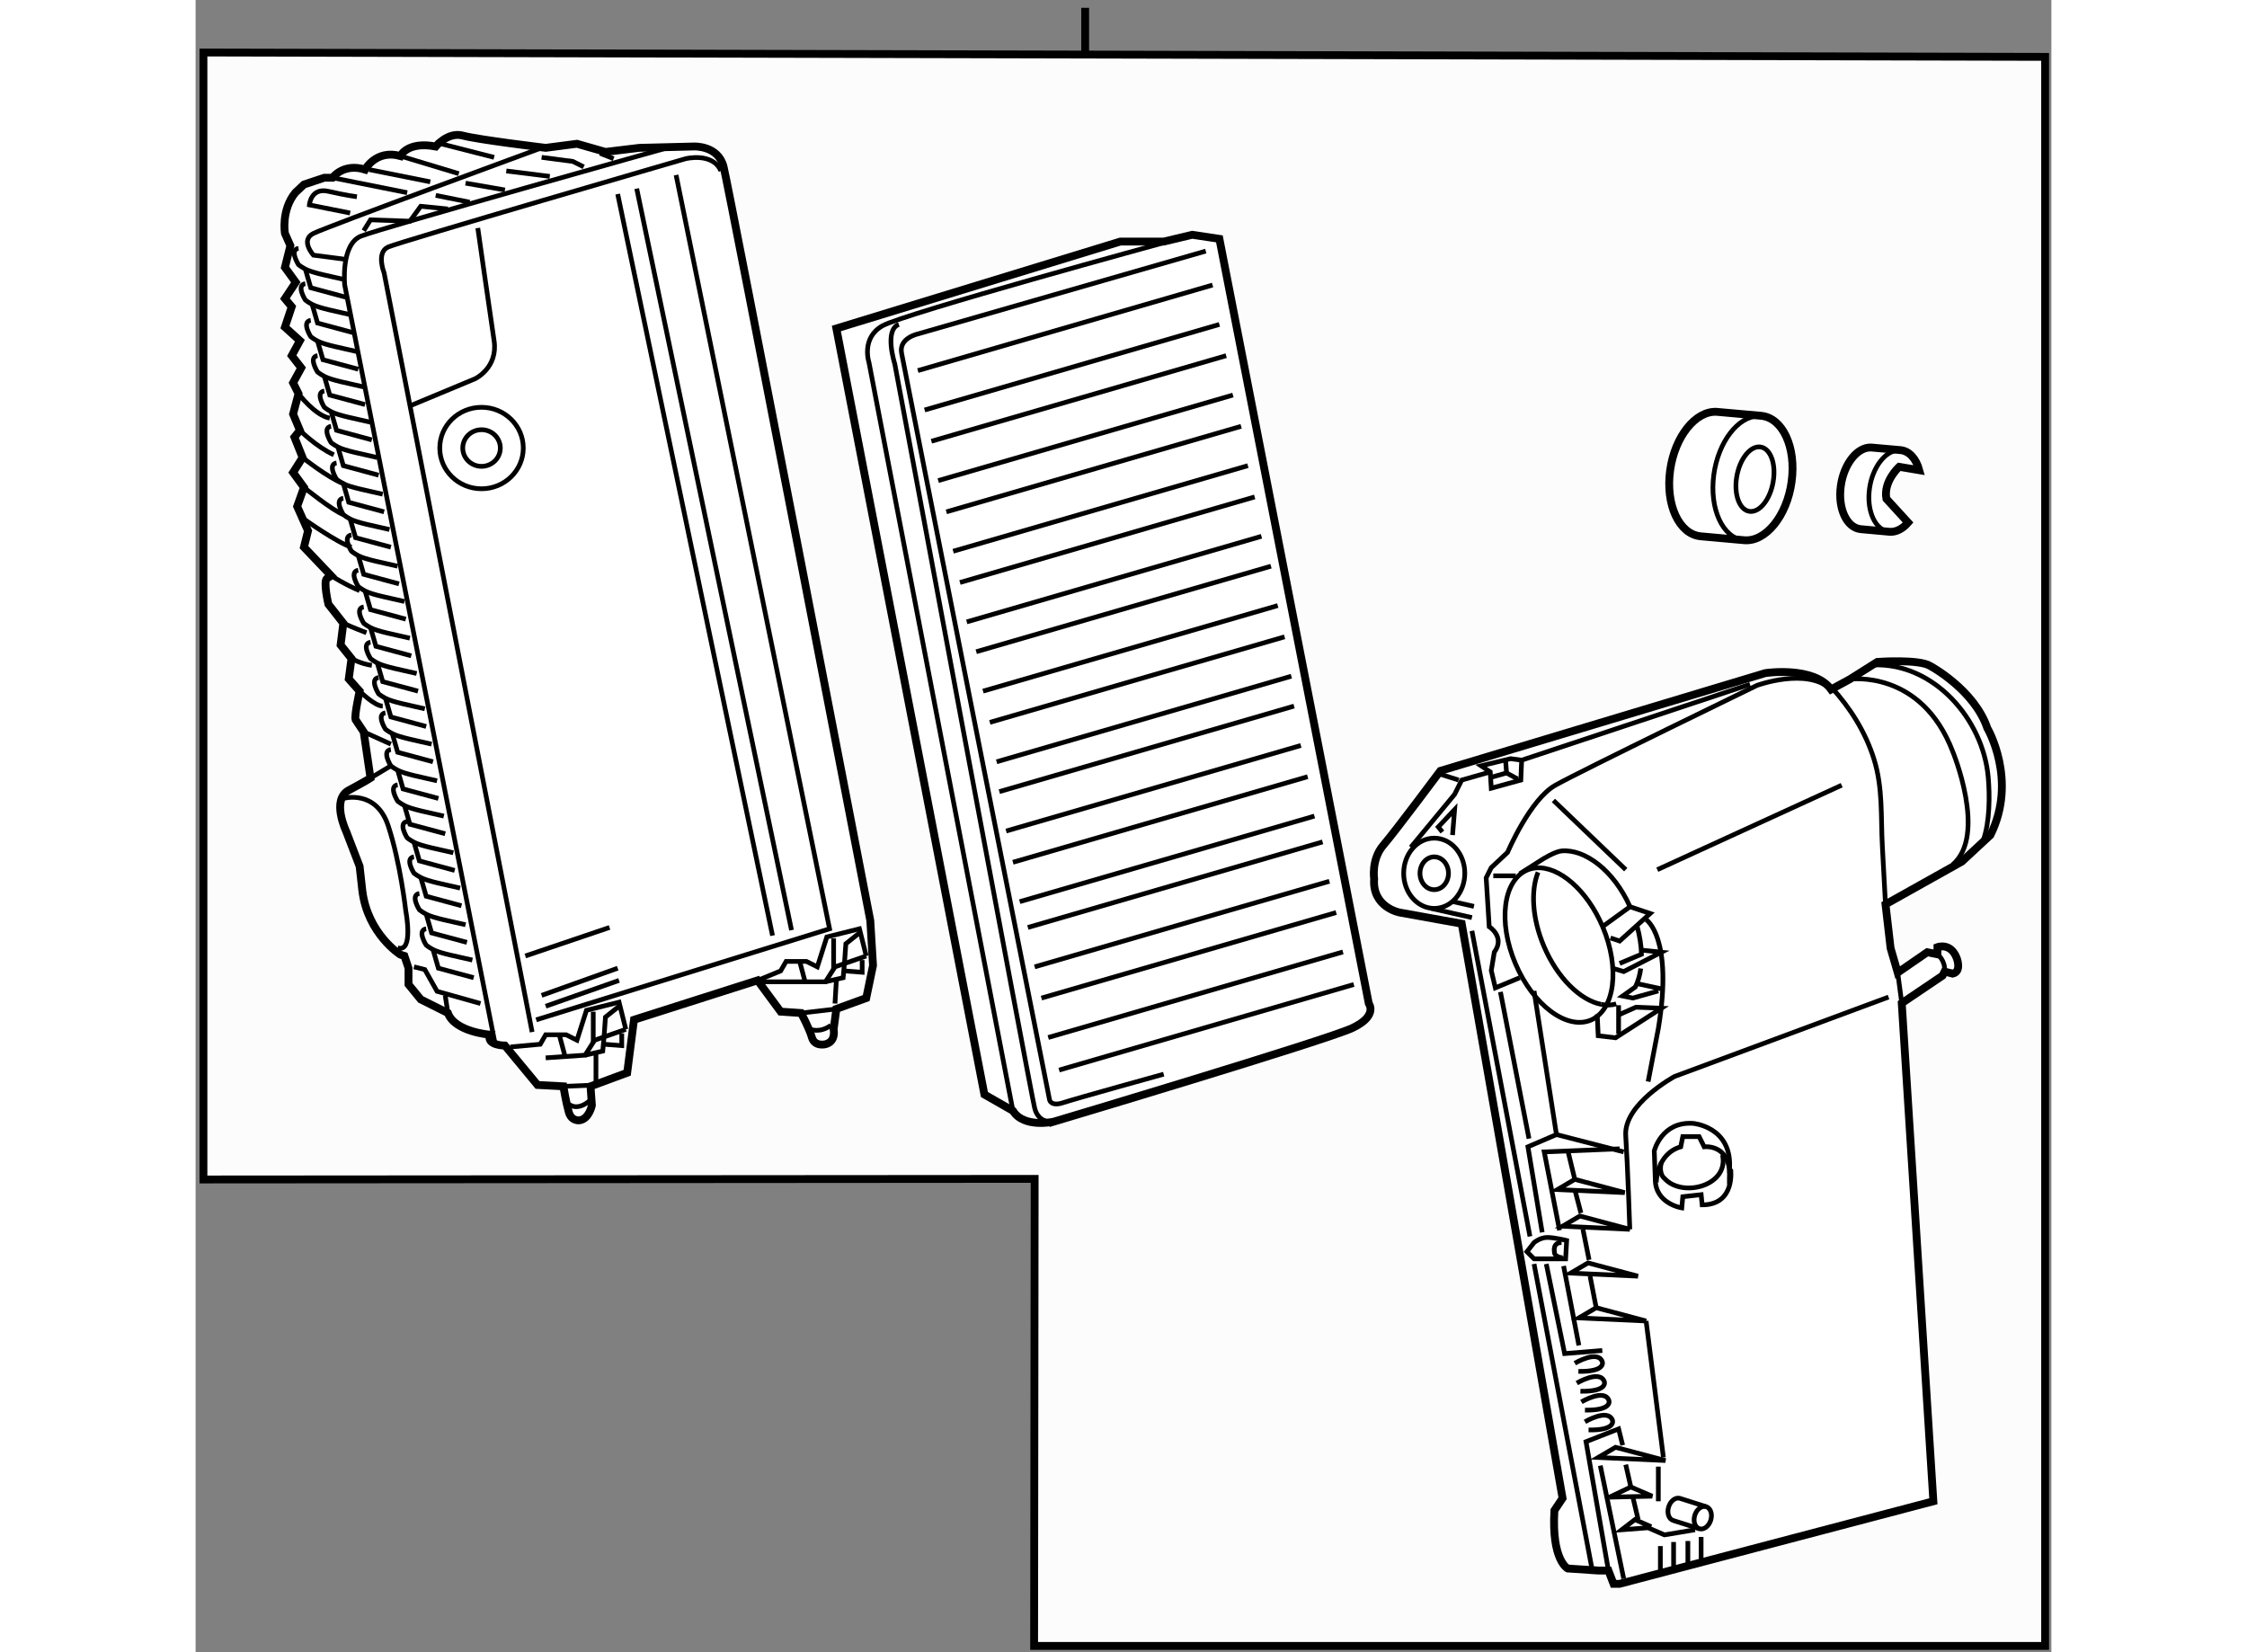 <?xml version="1.0" encoding="utf-8"?>
<!-- Generator: Adobe Illustrator 15.1.0, SVG Export Plug-In . SVG Version: 6.00 Build 0)  -->
<!DOCTYPE svg PUBLIC "-//W3C//DTD SVG 1.1//EN" "http://www.w3.org/Graphics/SVG/1.1/DTD/svg11.dtd">
<svg version="1.1" xmlns="http://www.w3.org/2000/svg" xmlns:xlink="http://www.w3.org/1999/xlink" x="0px" y="0px" width="244.8px"
	 height="180px" viewBox="37.603 57.102 118.351 105.368" enable-background="new 0 0 244.8 180" xml:space="preserve">
	
<rect x="37.603" y="57.102" width="118.351" height="105.368" fill="#808080" stroke="none"/>
	
<g><polygon fill="#FCFCFC" stroke="#000000" stroke-width="0.5" points="155.554,162.07 91.078,162.07 91.113,132.284 38.103,132.322 
			38.103,60.45 155.554,60.729 	"></polygon><line fill="none" stroke="#000000" stroke-width="0.5" x1="94.333" y1="57.602" x2="94.333" y2="60.687"></line></g><g><path fill="#FFFFFF" stroke="#000000" stroke-width="0.5" d="M148.427,152.844l-20.007,5.264h-0.391l-0.324-0.846h-0.653
				l-1.947-0.131c0,0-1.038-0.52-0.845-3.703l0.52-0.779l-6.431-36.639l-3.962-0.714c0,0-1.754-0.326-1.624-2.145
				c0,0-0.195-1.235,0.584-2.145c0.779-0.908,3.638-4.742,3.638-4.742l20.724-6.236c0,0,3.104-0.469,4.195,1.042l1.196-0.651
				l1.754-1.105c0,0,2.662-0.195,3.378,0.262c0,0,2.795,1.493,3.637,3.962c0,0,1.95,3.313,0.196,6.821l-1.818,1.688l-4.872,2.728
				l0.324,2.794l0.454,1.56l1.885-1.3l0.649,0.13v-0.454c0,0,0.845-0.324,1.235,0.715c0,0,0.324,0.844-0.261,0.975l-0.52-0.131
				l-0.131,0.26l-2.599,1.754L148.427,152.844z"></path><line fill="none" stroke="#000000" stroke-width="0.3" x1="146.152" y1="119.128" x2="146.412" y2="121.068"></line><line fill="none" stroke="#000000" stroke-width="0.3" x1="124.196" y1="108.149" x2="128.808" y2="112.565"></line><line fill="none" stroke="#000000" stroke-width="0.3" x1="130.821" y1="112.565" x2="142.58" y2="107.177"></line><line fill="none" stroke="#000000" stroke-width="0.3" x1="120.817" y1="120.362" x2="122.638" y2="129.717"></line><line fill="none" stroke="#000000" stroke-width="0.3" x1="118.998" y1="116.465" x2="122.7" y2="135.953"></line><line fill="none" stroke="#000000" stroke-width="0.3" x1="122.961" y1="137.709" x2="126.664" y2="157.195"></line><polyline fill="none" stroke="#000000" stroke-width="0.3" points="123.741,137.709 124.911,143.425 127.313,143.229 		"></polyline><polyline fill="none" stroke="#000000" stroke-width="0.3" points="123.48,135.694 122.571,130.237 124.39,129.457 
				122.961,120.298 		"></polyline><line fill="none" stroke="#000000" stroke-width="0.3" x1="128.678" y1="130.563" x2="124.39" y2="129.457"></line><polyline fill="none" stroke="#000000" stroke-width="0.3" points="124.586,135.563 123.61,130.563 128.42,130.367 		"></polyline><polygon fill="none" stroke="#000000" stroke-width="0.3" points="125.56,132.314 124.455,132.965 128.743,133.16 		"></polygon><polygon fill="none" stroke="#000000" stroke-width="0.3" points="125.884,134.653 124.779,135.303 129.067,135.499 		"></polygon><polygon fill="none" stroke="#000000" stroke-width="0.3" points="126.404,137.643 125.3,138.292 129.587,138.488 		"></polygon><polygon fill="none" stroke="#000000" stroke-width="0.3" points="126.924,140.5 125.82,141.15 130.106,141.346 		"></polygon><polygon fill="none" stroke="#000000" stroke-width="0.3" points="128.158,149.402 127.052,150.05 131.341,150.245 		"></polygon><line fill="none" stroke="#000000" stroke-width="0.3" x1="125.104" y1="130.432" x2="125.56" y2="132.314"></line><line fill="none" stroke="#000000" stroke-width="0.3" x1="125.56" y1="132.965" x2="125.95" y2="134.459"></line><line fill="none" stroke="#000000" stroke-width="0.3" x1="126.079" y1="135.499" x2="126.47" y2="137.447"></line><line fill="none" stroke="#000000" stroke-width="0.3" x1="126.533" y1="138.488" x2="126.924" y2="140.5"></line><path fill="none" stroke="#000000" stroke-width="0.3" d="M145.568,120.688l-13.643,5.064c0,0-3.248,1.755-3.118,3.769
				s0.26,5.978,0.26,5.978"></path><line fill="none" stroke="#000000" stroke-width="0.3" x1="130.106" y1="141.346" x2="131.211" y2="150.05"></line><line fill="none" stroke="#000000" stroke-width="0.3" x1="130.887" y1="150.634" x2="130.887" y2="152.844"></line><path fill="none" stroke="#000000" stroke-width="0.3" d="M130.497,152.52c-0.261,0-2.729,0.064-2.729,0.064l1.365-0.65
				L130.497,152.52z"></path><polyline fill="none" stroke="#000000" stroke-width="0.3" points="130.432,154.467 129.393,154.012 128.549,154.662 
				130.236,154.533 131.275,154.987 133.226,154.662 		"></polyline><line fill="none" stroke="#000000" stroke-width="0.3" x1="128.808" y1="150.506" x2="129.133" y2="151.934"></line><line fill="none" stroke="#000000" stroke-width="0.3" x1="129.264" y1="152.584" x2="129.601" y2="154.012"></line><path fill="none" stroke="#000000" stroke-width="0.3" d="M123.084,112.451c1.465-0.121,3.26,1.409,4.249,3.743
				c1.122,2.643,0.786,5.312-0.751,5.964c-1.536,0.651-3.689-0.963-4.81-3.604c-1.122-2.643-0.786-5.313,0.751-5.966
				C122.703,112.514,122.891,112.467,123.084,112.451"></path><path fill="none" stroke="#000000" stroke-width="0.3" d="M127.232,121.152c-1.327-0.267-2.786-1.685-3.642-3.704
				c-0.748-1.762-0.847-3.536-0.374-4.717"></path><path fill="none" stroke="#000000" stroke-width="0.3" d="M128.203,121.124c-0.309,0.09-0.635,0.095-0.971,0.028"></path><path fill="none" stroke="#000000" stroke-width="0.3" d="M129.533,116.179c0.171,0.617,0.263,1.217,0.279,1.778l-1.393,0.586"></path><line fill="none" stroke="#000000" stroke-width="0.3" x1="120.362" y1="112.957" x2="121.792" y2="112.957"></line><path fill="none" stroke="#000000" stroke-width="0.3" d="M122.051,119.454l-1.559,0.647l-0.26-1.104l0.194-1.17
				c0.715-0.973-0.324-1.624-0.324-1.624l-0.195-3.118l0.324-0.649l1.04-0.975c0,0,1.428-3.377,3.053-4.285
				c1.625-0.912,12.862-6.367,12.862-6.367s3.194-1.166,4.716,0.261"></path><polyline fill="none" stroke="#000000" stroke-width="0.3" points="126.989,121.792 127.052,123.155 128.158,123.285 
				131.082,121.401 129.457,121.336 128.287,121.855 		"></polyline><path fill="none" stroke="#000000" stroke-width="0.3" d="M127.333,116.194l1.748-1.267c-1.043-2.329-2.878-3.684-4.357-3.558
				c-0.444,0.039-1.243,0.546-1.243,0.546l-1.429,0.91"></path><polyline fill="none" stroke="#000000" stroke-width="0.3" points="127.833,116.918 128.42,117.115 130.367,115.358 
				129.081,114.928 		"></polyline><polyline fill="none" stroke="#000000" stroke-width="0.3" points="128.029,118.869 128.678,119.063 131.082,117.828 
				129.848,117.7 		"></polyline><path fill="none" stroke="#000000" stroke-width="0.3" d="M129.767,118.866c-0.061,0.442-0.177,0.84-0.348,1.18l-0.806,0.575
				l0.65,0.131l1.623-0.454"></path><line fill="none" stroke="#000000" stroke-width="0.3" x1="131.082" y1="120.166" x2="129.587" y2="119.843"></line><line fill="none" stroke="#000000" stroke-width="0.3" x1="128.353" y1="121.208" x2="128.353" y2="123.026"></line><path fill="none" stroke="#000000" stroke-width="0.3" d="M130.106,115.75c0,0,1.754,1.105,0.78,6.95l-0.65,3.379"></path><path fill="none" stroke="#000000" stroke-width="0.3" d="M132.382,134.135c0,0-1.69-0.261-1.69-1.82l-0.064-1.817
				c0,0,0.455-1.884,2.468-1.755c0,0,2.404,0.195,2.34,2.729c-0.063,2.534,0.064,0.196,0.064,0.196s0.324,2.273-1.818,2.273
				l-0.064-0.65l-1.171,0.129L132.382,134.135z"></path><path fill="none" stroke="#000000" stroke-width="0.3" d="M130.756,132.511c0,0,0-1.819,1.56-2.273l0.13-0.65h1.041l0.324,0.65
				c0,0,1.561-0.196,1.624,1.688"></path><path fill="none" stroke="#000000" stroke-width="0.3" d="M134.979,130.756c0.435,1.962-2.563,2.764-3.704,1.495
				c0,0-0.389-0.26-0.193-1.04"></path><path fill="none" stroke="#000000" stroke-width="0.3" d="M148.687,117.958c0,0,0.52,0.39,0.455,1.104"></path><path fill="none" stroke="#000000" stroke-width="0.3" d="M125.56,144.042c0,0,1.463-0.878,1.754-0.098
				c0,0,0.261,0.65-1.525,0.617"></path><path fill="none" stroke="#000000" stroke-width="0.3" d="M125.688,145.308c0,0,1.463-0.876,1.755-0.097
				c0,0,0.262,0.648-1.526,0.617"></path><path fill="none" stroke="#000000" stroke-width="0.3" d="M125.98,146.509c0,0,1.463-0.875,1.755-0.096
				c0,0,0.261,0.648-1.527,0.618"></path><path fill="none" stroke="#000000" stroke-width="0.3" d="M126.208,147.776c0,0,1.463-0.877,1.754-0.098
				c0,0,0.262,0.65-1.524,0.617"></path><polyline fill="none" stroke="#000000" stroke-width="0.3" points="128.613,149.271 128.353,148.23 126.275,149.043 
				127.705,157.262 		"></polyline><line fill="none" stroke="#000000" stroke-width="0.3" x1="127.186" y1="150.569" x2="128.678" y2="157.78"></line><line fill="none" stroke="#000000" stroke-width="0.3" x1="124.845" y1="137.837" x2="125.82" y2="142.904"></line><path fill="none" stroke="#000000" stroke-width="0.3" d="M124.975,137.383h-2.013l-0.455-0.454l0.455-0.585
				c0,0,0.39-0.325,0.844-0.325s1.234,0.194,1.234,0.194L124.975,137.383z"></path><path fill="none" stroke="#000000" stroke-width="0.3" d="M124.716,136.344c-0.586,0-0.456,0.585-0.456,0.585
				s-0.063,0.324,0.52,0.389"></path><path fill="none" stroke="#000000" stroke-width="0.3" d="M133.505,154.596c0.282,0.086,0.607-0.159,0.726-0.549
					c0.122-0.391-0.015-0.775-0.297-0.861c-0.012-0.006-1.682-0.532-1.682-0.532c-0.28-0.072-0.595,0.172-0.71,0.555
					c-0.119,0.39,0.014,0.774,0.297,0.861C131.855,154.073,133.505,154.596,133.505,154.596z"></path><path fill="none" stroke="#000000" stroke-width="0.3" d="M133.51,154.6c-0.284-0.086-0.418-0.472-0.298-0.862
					c0.111-0.369,0.413-0.61,0.687-0.559"></path><line fill="none" stroke="#000000" stroke-width="0.3" x1="131.017" y1="155.701" x2="131.017" y2="157.262"></line><line fill="none" stroke="#000000" stroke-width="0.3" x1="131.86" y1="155.441" x2="131.86" y2="157.001"></line><line fill="none" stroke="#000000" stroke-width="0.3" x1="132.771" y1="155.377" x2="132.771" y2="156.936"></line><line fill="none" stroke="#000000" stroke-width="0.3" x1="133.616" y1="155.118" x2="133.616" y2="156.676"></line><ellipse fill="none" stroke="#000000" stroke-width="0.3" cx="116.595" cy="112.794" rx="1.949" ry="2.241"></ellipse><ellipse fill="none" stroke="#000000" stroke-width="0.3" cx="116.595" cy="112.794" rx="0.909" ry="1.046"></ellipse><polyline fill="none" stroke="#000000" stroke-width="0.3" points="115.101,111.138 117.894,107.761 118.349,106.85 
				120.168,106.331 		"></polyline><polyline fill="none" stroke="#000000" stroke-width="0.3" points="117.115,110.162 116.854,109.839 117.894,108.734 
				117.763,110.358 		"></polyline><line fill="none" stroke="#000000" stroke-width="0.3" x1="117.699" y1="114.581" x2="119.128" y2="114.905"></line><line fill="none" stroke="#000000" stroke-width="0.3" x1="116.4" y1="115.035" x2="118.998" y2="115.62"></line><line fill="none" stroke="#000000" stroke-width="0.3" x1="116.725" y1="106.396" x2="118.154" y2="106.85"></line><polyline fill="none" stroke="#000000" stroke-width="0.3" points="136.733,100.743 122.17,105.582 122.117,106.85 
				120.232,107.369 120.168,106.331 119.583,105.941 121.467,105.486 122.17,105.582 		"></polyline><polyline fill="none" stroke="#000000" stroke-width="0.3" points="120.298,106.654 121.207,106.396 121.142,105.551 		"></polyline><line fill="none" stroke="#000000" stroke-width="0.3" x1="121.921" y1="106.785" x2="121.207" y2="106.396"></line><path fill="none" stroke="#000000" stroke-width="0.3" d="M143.1,100.419c0,0,4.548-0.65,6.562,4.612c0,0,2.207,5.327,0,7.21"></path><path fill="none" stroke="#000000" stroke-width="0.3" d="M144.595,99.509c3.851-0.146,6.99,3.441,7.327,7.129
				c0.112,1.201,0.101,2.903-0.313,4.045"></path><path fill="none" stroke="#000000" stroke-width="0.3" d="M141.931,100.938c1.205,1.319,2.171,2.861,2.707,4.571
				c0.578,1.845,0.432,3.668,0.536,5.567c0.065,1.233,0.129,2.466,0.2,3.697"></path></g><g><path fill="#FFFFFF" stroke="#000000" stroke-width="0.5" d="M50.662,117.982c0,0-2.079-1.301-2.426-4.071l-0.173-1.559
				l-0.866-2.252c0,0-0.952-1.993,0.173-2.6c1.126-0.604,1.386-0.778,1.386-0.778l-0.434-2.946l-0.519-0.779
				c-0.086-0.26,0.259-1.819,0.259-1.819l-0.692-0.778l0.173-1.3l-0.693-0.866l0.174-1.385l-0.953-1.214c0,0-0.346-1.471-0.087-1.646
				c0.26-0.173,0.26-0.173,0.26-0.173l-1.731-1.819l0.26-1.04l-0.693-1.559l0.434-1.212l-0.694-0.952l0.606-0.953l-0.52-1.299
				l0.348-0.435l-0.434-1.037l0.346-1.302l-0.346-0.692l0.521-0.954l-0.606-0.779l0.52-0.952L43.3,77.965l0.433-1.3l-0.433-0.52
				l0.692-1.04L43.3,74.154l0.346-1.386l-0.346-0.78c0,0-0.256-1.472,0.661-2.599l0.552-0.519l1.299-0.434h0.52
				c0,0,0.693-0.953,2.078-0.52c0,0,0.693-1.299,2.252-0.865c0,0,0.433-0.954,2.252-0.607c0,0,0.781-0.952,1.732-0.694
				c0.953,0.261,5.283,0.78,5.283,0.78l1.993-0.259l1.819,0.519l2.165-0.26l3.464-0.086c0,0,1.56-0.085,1.906,1.299
				c0.346,1.386,9.355,48.072,9.355,48.072l0.173,2.857l-0.433,2.079l-1.906,0.693l-0.173,1.3c0,0,0.173,0.778-0.52,0.952
				c0,0-0.693,0.174-0.866-0.432c-0.173-0.607-0.693-1.559-0.693-1.559l-1.3-0.087l-1.472-1.994l-7.881,2.513l-0.434,3.378
				l-2.338,0.866l0.087,1.212c0,0-0.175,0.867-0.781,0.953c0,0-0.52,0.088-0.692-0.52c-0.173-0.605-0.347-1.646-0.347-1.646
				l-1.646-0.086l-2.08-2.512c0,0-1.212,0-0.952-0.694c0,0-2.252-0.172-2.686-1.384l-1.732-0.867l-0.779-0.954v-1.04l-0.261-0.778
				L50.662,117.982z"></path><path fill="none" stroke="#000000" stroke-width="0.3" d="M56.726,123.786L47.111,75.28c0,0-0.26-2.598,1.039-3.119
				c1.299-0.518,19.836-5.716,19.836-5.716"></path><path fill="none" stroke="#000000" stroke-width="0.3" d="M59.064,122.92L49.623,74.5c0,0-0.52-1.298,0.26-1.645
				c0.779-0.347,18.969-5.631,18.969-5.631s1.732-0.433,2.253,0.78"></path><path fill="none" stroke="#000000" stroke-width="0.3" d="M47.111,74.934c-0.974-0.228-2.042-0.422-2.508-0.671
				c-0.279-0.148-0.438-0.281-0.438-0.281s-0.606-0.953,0-1.041"></path><polyline fill="none" stroke="#000000" stroke-width="0.3" points="44.603,74.262 44.945,75.453 47.197,76.06 		"></polyline><path fill="none" stroke="#000000" stroke-width="0.3" d="M47.543,77.187c-0.973-0.23-2.041-0.423-2.508-0.673
				c-0.28-0.147-0.436-0.281-0.436-0.281s-0.607-0.952,0-1.039"></path><polyline fill="none" stroke="#000000" stroke-width="0.3" points="45.035,76.514 45.378,77.704 47.63,78.312 		"></polyline><path fill="none" stroke="#000000" stroke-width="0.3" d="M47.89,79.524c-0.972-0.23-2.042-0.423-2.508-0.671
				c-0.279-0.148-0.437-0.282-0.437-0.282s-0.606-0.952,0-1.039"></path><polyline fill="none" stroke="#000000" stroke-width="0.3" points="45.381,78.854 45.725,80.043 47.977,80.649 		"></polyline><path fill="none" stroke="#000000" stroke-width="0.3" d="M48.323,81.776c-0.973-0.228-2.042-0.422-2.508-0.671
				c-0.279-0.149-0.437-0.281-0.437-0.281s-0.606-0.953,0-1.04"></path><polyline fill="none" stroke="#000000" stroke-width="0.3" points="45.814,81.104 46.158,82.296 48.41,82.902 		"></polyline><path fill="none" stroke="#000000" stroke-width="0.3" d="M48.757,84.029c-0.974-0.23-2.042-0.422-2.509-0.671
				c-0.279-0.148-0.436-0.282-0.436-0.282s-0.607-0.953,0-1.039"></path><polyline fill="none" stroke="#000000" stroke-width="0.3" points="46.248,83.357 46.591,84.547 48.843,85.156 		"></polyline><path fill="none" stroke="#000000" stroke-width="0.3" d="M49.189,86.28c-0.973-0.23-2.042-0.422-2.51-0.671
				c-0.278-0.149-0.436-0.281-0.436-0.281s-0.606-0.952,0-1.039"></path><polyline fill="none" stroke="#000000" stroke-width="0.3" points="46.68,85.609 47.023,86.799 49.275,87.406 		"></polyline><path fill="none" stroke="#000000" stroke-width="0.3" d="M49.536,88.618c-0.973-0.229-2.042-0.422-2.508-0.669
				c-0.279-0.15-0.437-0.282-0.437-0.282s-0.606-0.953,0-1.039"></path><path fill="none" stroke="#000000" stroke-width="0.3" d="M49.969,90.872c-0.974-0.23-2.042-0.422-2.508-0.672
				c-0.279-0.148-0.437-0.282-0.437-0.282s-0.606-0.952,0-1.04"></path><polyline fill="none" stroke="#000000" stroke-width="0.3" points="47.46,90.2 47.803,91.392 50.056,91.997 		"></polyline><path fill="none" stroke="#000000" stroke-width="0.3" d="M50.488,93.21c-0.973-0.229-2.042-0.421-2.509-0.67
				c-0.279-0.15-0.436-0.283-0.436-0.283s-0.606-0.951,0-1.038"></path><polyline fill="none" stroke="#000000" stroke-width="0.3" points="47.979,92.54 48.323,93.729 50.575,94.337 		"></polyline><path fill="none" stroke="#000000" stroke-width="0.3" d="M50.921,95.461c-0.973-0.229-2.042-0.421-2.508-0.67
				c-0.279-0.149-0.437-0.282-0.437-0.282s-0.606-0.952,0-1.04"></path><polyline fill="none" stroke="#000000" stroke-width="0.3" points="48.413,94.791 48.756,95.981 51.008,96.588 		"></polyline><path fill="none" stroke="#000000" stroke-width="0.3" d="M51.268,97.8c-0.973-0.229-2.042-0.421-2.508-0.67
				c-0.279-0.149-0.437-0.281-0.437-0.281s-0.606-0.954,0-1.039"></path><polyline fill="none" stroke="#000000" stroke-width="0.3" points="48.759,97.13 49.103,98.319 51.355,98.927 		"></polyline><path fill="none" stroke="#000000" stroke-width="0.3" d="M51.701,100.053c-0.973-0.229-2.042-0.422-2.509-0.67
				c-0.278-0.149-0.436-0.283-0.436-0.283s-0.607-0.952,0-1.039"></path><polyline fill="none" stroke="#000000" stroke-width="0.3" points="49.192,99.383 49.535,100.572 51.787,101.178 		"></polyline><path fill="none" stroke="#000000" stroke-width="0.3" d="M52.221,102.305c-0.973-0.229-2.042-0.422-2.509-0.671
				c-0.279-0.149-0.437-0.281-0.437-0.281s-0.606-0.953,0-1.04"></path><polyline fill="none" stroke="#000000" stroke-width="0.3" points="49.712,101.634 50.055,102.824 52.308,103.432 		"></polyline><path fill="none" stroke="#000000" stroke-width="0.3" d="M52.654,104.558c-0.973-0.229-2.042-0.424-2.509-0.673
				c-0.279-0.147-0.437-0.28-0.437-0.28s-0.606-0.952,0-1.04"></path><polyline fill="none" stroke="#000000" stroke-width="0.3" points="50.145,103.885 50.488,105.076 52.74,105.683 		"></polyline><path fill="none" stroke="#000000" stroke-width="0.3" d="M53,106.896c-0.973-0.229-2.042-0.424-2.509-0.674
				c-0.279-0.146-0.436-0.28-0.436-0.28s-0.606-0.953,0-1.039"></path><polyline fill="none" stroke="#000000" stroke-width="0.3" points="50.491,106.223 50.834,107.415 53.087,108.021 		"></polyline><path fill="none" stroke="#000000" stroke-width="0.3" d="M53.433,109.147c-0.973-0.229-2.042-0.423-2.508-0.671
				c-0.278-0.149-0.437-0.283-0.437-0.283s-0.607-0.952,0-1.039"></path><polyline fill="none" stroke="#000000" stroke-width="0.3" points="50.925,108.477 51.268,109.667 53.52,110.273 		"></polyline><path fill="none" stroke="#000000" stroke-width="0.3" d="M54.039,111.485c-0.972-0.229-2.042-0.421-2.508-0.67
				c-0.279-0.149-0.437-0.282-0.437-0.282s-0.606-0.951,0-1.039"></path><polyline fill="none" stroke="#000000" stroke-width="0.3" points="51.531,110.815 51.875,112.005 54.125,112.612 		"></polyline><path fill="none" stroke="#000000" stroke-width="0.3" d="M54.473,113.738c-0.973-0.23-2.042-0.421-2.509-0.672
				c-0.278-0.147-0.437-0.282-0.437-0.282s-0.607-0.952,0-1.037"></path><polyline fill="none" stroke="#000000" stroke-width="0.3" points="51.964,113.066 52.308,114.258 54.559,114.865 		"></polyline><path fill="none" stroke="#000000" stroke-width="0.3" d="M54.819,116.076c-0.973-0.228-2.042-0.422-2.508-0.671
				c-0.279-0.148-0.437-0.281-0.437-0.281s-0.607-0.951,0-1.039"></path><polyline fill="none" stroke="#000000" stroke-width="0.3" points="52.311,115.405 52.654,116.597 54.906,117.203 		"></polyline><path fill="none" stroke="#000000" stroke-width="0.3" d="M55.252,118.328c-0.974-0.229-2.042-0.421-2.509-0.67
				c-0.279-0.15-0.436-0.283-0.436-0.283s-0.607-0.951,0-1.039"></path><polyline fill="none" stroke="#000000" stroke-width="0.3" points="52.743,117.658 53.086,118.847 55.338,119.454 		"></polyline><path fill="none" stroke="#000000" stroke-width="0.3" d="M44.165,82.208c0,0,1.04,1.389,1.993,1.56"></path><path fill="none" stroke="#000000" stroke-width="0.3" d="M44.253,84.547c0,0,1.039,1.041,2.164,1.561"></path><path fill="none" stroke="#000000" stroke-width="0.3" d="M44.425,86.28c0,0,1.565,1.257,2.602,1.668l0.343,1.189l2.252,0.606"></path><path fill="none" stroke="#000000" stroke-width="0.3" d="M44.513,88.186c0,0,1.817,1.474,2.511,1.732"></path><path fill="none" stroke="#000000" stroke-width="0.3" d="M44.599,90.265c0,0,2.078,1.472,2.944,1.732"></path><path fill="none" stroke="#000000" stroke-width="0.3" d="M46.244,93.816c0,0,0.953,0.606,1.819,0.952"></path><path fill="none" stroke="#000000" stroke-width="0.3" d="M47.024,96.849c0,0,0.779,0.346,1.473,0.605"></path><path fill="none" stroke="#000000" stroke-width="0.3" d="M47.543,99.1c0,0,0.606,0.346,1.3,0.434"></path><path fill="none" stroke="#000000" stroke-width="0.3" d="M48.063,101.178c0,0,0.954,0.954,1.473,0.954"></path><line fill="none" stroke="#000000" stroke-width="0.3" x1="48.323" y1="103.776" x2="50.056" y2="104.558"></line><line fill="none" stroke="#000000" stroke-width="0.3" x1="48.757" y1="106.723" x2="50.055" y2="105.942"></line><path fill="none" stroke="#000000" stroke-width="0.3" d="M47.024,108.021c0,0,2.079-0.605,2.858,1.734
				c0.779,2.338,1.126,5.455,1.126,5.455s0.52,2.686-0.52,2.339"></path><polyline fill="none" stroke="#000000" stroke-width="0.3" points="51.528,118.762 52.221,118.935 53,120.321 55.771,121.101 		
				"></polyline><line fill="none" stroke="#000000" stroke-width="0.3" x1="53.693" y1="121.708" x2="53.521" y2="120.581"></line><path fill="none" stroke="#000000" stroke-width="0.3" d="M47.111,73.634l-1.993-0.26c0,0-0.865-0.954,0-1.386
				c0.866-0.432,14.552-5.457,14.552-5.457"></path><line fill="none" stroke="#000000" stroke-width="0.3" x1="46.332" y1="68.437" x2="51.095" y2="69.39"></line><line fill="none" stroke="#000000" stroke-width="0.3" x1="48.669" y1="67.917" x2="52.567" y2="68.697"></line><line fill="none" stroke="#000000" stroke-width="0.3" x1="50.662" y1="67.052" x2="54.387" y2="68.177"></line><line fill="none" stroke="#000000" stroke-width="0.3" x1="52.914" y1="66.186" x2="56.639" y2="67.137"></line><polyline fill="none" stroke="#000000" stroke-width="0.3" points="48.323,71.816 48.757,71.122 51.269,71.209 51.961,70.257 
				53.693,70.43 		"></polyline><line fill="none" stroke="#000000" stroke-width="0.3" x1="52.914" y1="69.563" x2="55.08" y2="69.997"></line><line fill="none" stroke="#000000" stroke-width="0.3" x1="54.819" y1="68.783" x2="57.331" y2="69.218"></line><line fill="none" stroke="#000000" stroke-width="0.3" x1="57.417" y1="68.004" x2="60.19" y2="68.351"></line><polyline fill="none" stroke="#000000" stroke-width="0.3" points="59.67,67.137 61.662,67.397 62.355,67.744 		"></polyline><line fill="none" stroke="#000000" stroke-width="0.3" x1="63.395" y1="66.878" x2="64.261" y2="67.224"></line><polyline fill="none" stroke="#000000" stroke-width="0.3" points="68.245,68.264 78.033,116.336 59.324,122.14 		"></polyline><path fill="none" stroke="#000000" stroke-width="0.3" d="M47.457,70.689l-2.598-0.52c0,0,0.087-1.126,1.212-0.865
				c1.126,0.258,1.818,0.346,1.818,0.346"></path><path fill="none" stroke="#000000" stroke-width="0.3" d="M51.269,82.988l4.158-1.731c0,0,1.471-0.694,1.212-2.425
				c-0.26-1.731-1.04-7.188-1.04-7.188"></path><line fill="none" stroke="#000000" stroke-width="0.3" x1="65.734" y1="69.13" x2="75.607" y2="116.422"></line><line fill="none" stroke="#000000" stroke-width="0.3" x1="64.521" y1="69.478" x2="74.395" y2="116.77"></line><line fill="none" stroke="#000000" stroke-width="0.3" x1="58.63" y1="118.068" x2="64.001" y2="116.25"></line><line fill="none" stroke="#000000" stroke-width="0.3" x1="59.67" y1="120.581" x2="64.521" y2="118.847"></line><line fill="none" stroke="#000000" stroke-width="0.3" x1="59.929" y1="121.273" x2="64.607" y2="119.627"></line><polyline fill="none" stroke="#000000" stroke-width="0.3" points="57.678,123.872 59.583,123.698 59.929,123.092 61.229,123.092 
				61.922,123.439 62.529,121.533 64.607,121.015 65.04,122.746 		"></polyline><polyline fill="none" stroke="#000000" stroke-width="0.3" points="59.929,124.566 62.441,124.394 63.048,123.439 65.04,122.746 
						"></polyline><line fill="none" stroke="#000000" stroke-width="0.3" x1="60.795" y1="123.092" x2="61.143" y2="124.394"></line><line fill="none" stroke="#000000" stroke-width="0.3" x1="62.962" y1="121.621" x2="62.962" y2="123.613"></line><polyline fill="none" stroke="#000000" stroke-width="0.3" points="62.441,124.394 63.568,124.133 63.655,123.179 63.741,121.967 
				64.607,121.273 		"></polyline><polyline fill="none" stroke="#000000" stroke-width="0.3" points="64.78,123.006 64.78,123.786 63.655,123.698 		"></polyline><polyline fill="none" stroke="#000000" stroke-width="0.3" points="73.442,119.627 74.914,119.021 75.261,118.416 76.56,118.416 
				77.253,118.762 77.859,116.855 79.938,116.336 80.372,118.068 		"></polyline><polyline fill="none" stroke="#000000" stroke-width="0.3" points="73.702,119.714 77.773,119.714 78.379,118.762 80.372,118.068 
						"></polyline><line fill="none" stroke="#000000" stroke-width="0.3" x1="76.127" y1="118.416" x2="76.473" y2="119.714"></line><line fill="none" stroke="#000000" stroke-width="0.3" x1="78.292" y1="116.943" x2="78.292" y2="118.935"></line><polyline fill="none" stroke="#000000" stroke-width="0.3" points="77.773,119.714 78.899,119.454 78.986,118.502 79.072,117.289 
				79.938,116.597 		"></polyline><polyline fill="none" stroke="#000000" stroke-width="0.3" points="80.112,118.328 80.112,119.107 78.986,119.021 		"></polyline><line fill="none" stroke="#000000" stroke-width="0.3" x1="78.466" y1="121.446" x2="76.214" y2="121.708"></line><line fill="none" stroke="#000000" stroke-width="0.3" x1="78.466" y1="119.627" x2="78.379" y2="121.101"></line><polyline fill="none" stroke="#000000" stroke-width="0.3" points="61.056,126.384 63.135,126.298 63.135,124.306 		"></polyline><path fill="none" stroke="#000000" stroke-width="0.3" d="M61.403,127.511c0,0,0.519,0.519,1.386-0.26"></path><path fill="none" stroke="#000000" stroke-width="0.3" d="M76.82,122.746c0,0,0.607,0.26,1.3-0.26"></path><ellipse fill="none" stroke="#000000" stroke-width="0.3" cx="55.837" cy="85.675" rx="2.663" ry="2.598"></ellipse><ellipse fill="none" stroke="#000000" stroke-width="0.3" cx="55.838" cy="85.675" rx="1.198" ry="1.168"></ellipse></g>



	
<g><path fill="#FFFFFF" stroke="#000000" stroke-width="0.5" d="M136.346,91.552c1.377,0.133,2.739-1.535,3.04-3.726
				c0.303-2.191-0.565-4.073-1.94-4.207c-0.067-0.007-2.848-0.254-2.848-0.254c-1.348-0.062-2.66,1.583-2.958,3.729
				c-0.304,2.191,0.568,4.074,1.942,4.209L136.346,91.552z"></path><path fill="none" stroke="#000000" stroke-width="0.3" d="M136.37,91.567c-1.378-0.135-2.244-2.018-1.943-4.208
				c0.289-2.081,1.535-3.693,2.839-3.729"></path><path fill="none" stroke="#000000" stroke-width="0.3" d="M135.887,87.499c0.192-1.133,0.869-1.98,1.511-1.892
				c0.645,0.09,1.008,1.082,0.813,2.216c-0.191,1.134-0.868,1.98-1.511,1.891C136.058,89.625,135.695,88.633,135.887,87.499z"></path></g>



	
<g><path fill="#FFFFFF" stroke="#000000" stroke-width="0.5" d="M146.817,90.427c-0.351,0.403-0.776,0.628-1.206,0.587l-1.812-0.165
				c-0.902-0.086-1.475-1.324-1.274-2.76c0.194-1.407,1.055-2.489,1.938-2.447c0,0,1.824,0.163,1.868,0.166
				c0.564,0.055,1,0.56,1.198,1.28l-1.282-0.216c0,0-1.021,0.919-0.817,2.038L146.817,90.427z"></path><path fill="none" stroke="#000000" stroke-width="0.3" d="M145.629,91.023c-0.901-0.089-1.474-1.325-1.275-2.76
				c0.189-1.367,1.008-2.424,1.861-2.448"></path></g>



	
<g><path fill="#FFFFFF" stroke="#000000" stroke-width="0.5" d="M89.727,127.942l-1.819-1.039l-9.441-48.852l18.104-5.542h2.771
				l1.819-0.434l1.733,0.26l9.527,48.765c0,0,0.606,0.778-1.04,1.559c-1.646,0.781-19.056,5.978-19.056,5.978
				S90.419,129.067,89.727,127.942z"></path><path fill="none" stroke="#000000" stroke-width="0.3" d="M89.727,127.942l-9.181-47.725c0,0-0.521-1.559,0.865-2.339
				c1.385-0.779,18.155-5.355,18.155-5.355"></path><path fill="none" stroke="#000000" stroke-width="0.3" d="M92.325,128.637c0,0-0.953,0.173-1.212-0.866
				c-0.261-1.04-8.922-47.466-8.922-47.466s-0.693-2.166,0.259-2.513"></path><path fill="none" stroke="#000000" stroke-width="0.3" d="M102.025,73.115l-18.362,5.284c0,0-1.213,0.26-1.04,1.212
				c0.173,0.954,9.441,47.641,9.441,47.641s0.087,0.433,0.867,0.173s6.41-1.819,6.41-1.819"></path><line fill="none" stroke="#000000" stroke-width="0.3" x1="83.664" y1="80.736" x2="102.459" y2="75.28"></line><line fill="none" stroke="#000000" stroke-width="0.3" x1="84.096" y1="83.249" x2="102.893" y2="77.792"></line><line fill="none" stroke="#000000" stroke-width="0.3" x1="84.529" y1="85.241" x2="103.325" y2="79.785"></line><line fill="none" stroke="#000000" stroke-width="0.3" x1="84.962" y1="87.752" x2="103.758" y2="82.296"></line><line fill="none" stroke="#000000" stroke-width="0.3" x1="85.481" y1="89.745" x2="104.279" y2="84.289"></line><line fill="none" stroke="#000000" stroke-width="0.3" x1="85.916" y1="92.256" x2="104.711" y2="86.799"></line><line fill="none" stroke="#000000" stroke-width="0.3" x1="86.349" y1="94.249" x2="105.144" y2="88.793"></line><line fill="none" stroke="#000000" stroke-width="0.3" x1="86.782" y1="96.762" x2="105.577" y2="91.304"></line><line fill="none" stroke="#000000" stroke-width="0.3" x1="87.387" y1="98.665" x2="106.184" y2="93.21"></line><line fill="none" stroke="#000000" stroke-width="0.3" x1="87.82" y1="101.178" x2="106.617" y2="95.722"></line><line fill="none" stroke="#000000" stroke-width="0.3" x1="88.254" y1="103.17" x2="107.05" y2="97.715"></line><line fill="none" stroke="#000000" stroke-width="0.3" x1="88.687" y1="105.683" x2="107.483" y2="100.225"></line><line fill="none" stroke="#000000" stroke-width="0.3" x1="88.86" y1="107.588" x2="107.656" y2="102.132"></line><line fill="none" stroke="#000000" stroke-width="0.3" x1="89.293" y1="110.1" x2="108.089" y2="104.643"></line><line fill="none" stroke="#000000" stroke-width="0.3" x1="89.727" y1="112.093" x2="108.522" y2="106.635"></line><line fill="none" stroke="#000000" stroke-width="0.3" x1="90.159" y1="114.604" x2="108.955" y2="109.147"></line><line fill="none" stroke="#000000" stroke-width="0.3" x1="90.679" y1="116.25" x2="109.475" y2="110.793"></line><line fill="none" stroke="#000000" stroke-width="0.3" x1="91.113" y1="118.762" x2="109.908" y2="113.304"></line><line fill="none" stroke="#000000" stroke-width="0.3" x1="91.545" y1="120.753" x2="110.341" y2="115.298"></line><line fill="none" stroke="#000000" stroke-width="0.3" x1="91.978" y1="123.267" x2="110.773" y2="117.81"></line><line fill="none" stroke="#000000" stroke-width="0.3" x1="92.672" y1="125.344" x2="111.467" y2="119.887"></line></g>


</svg>